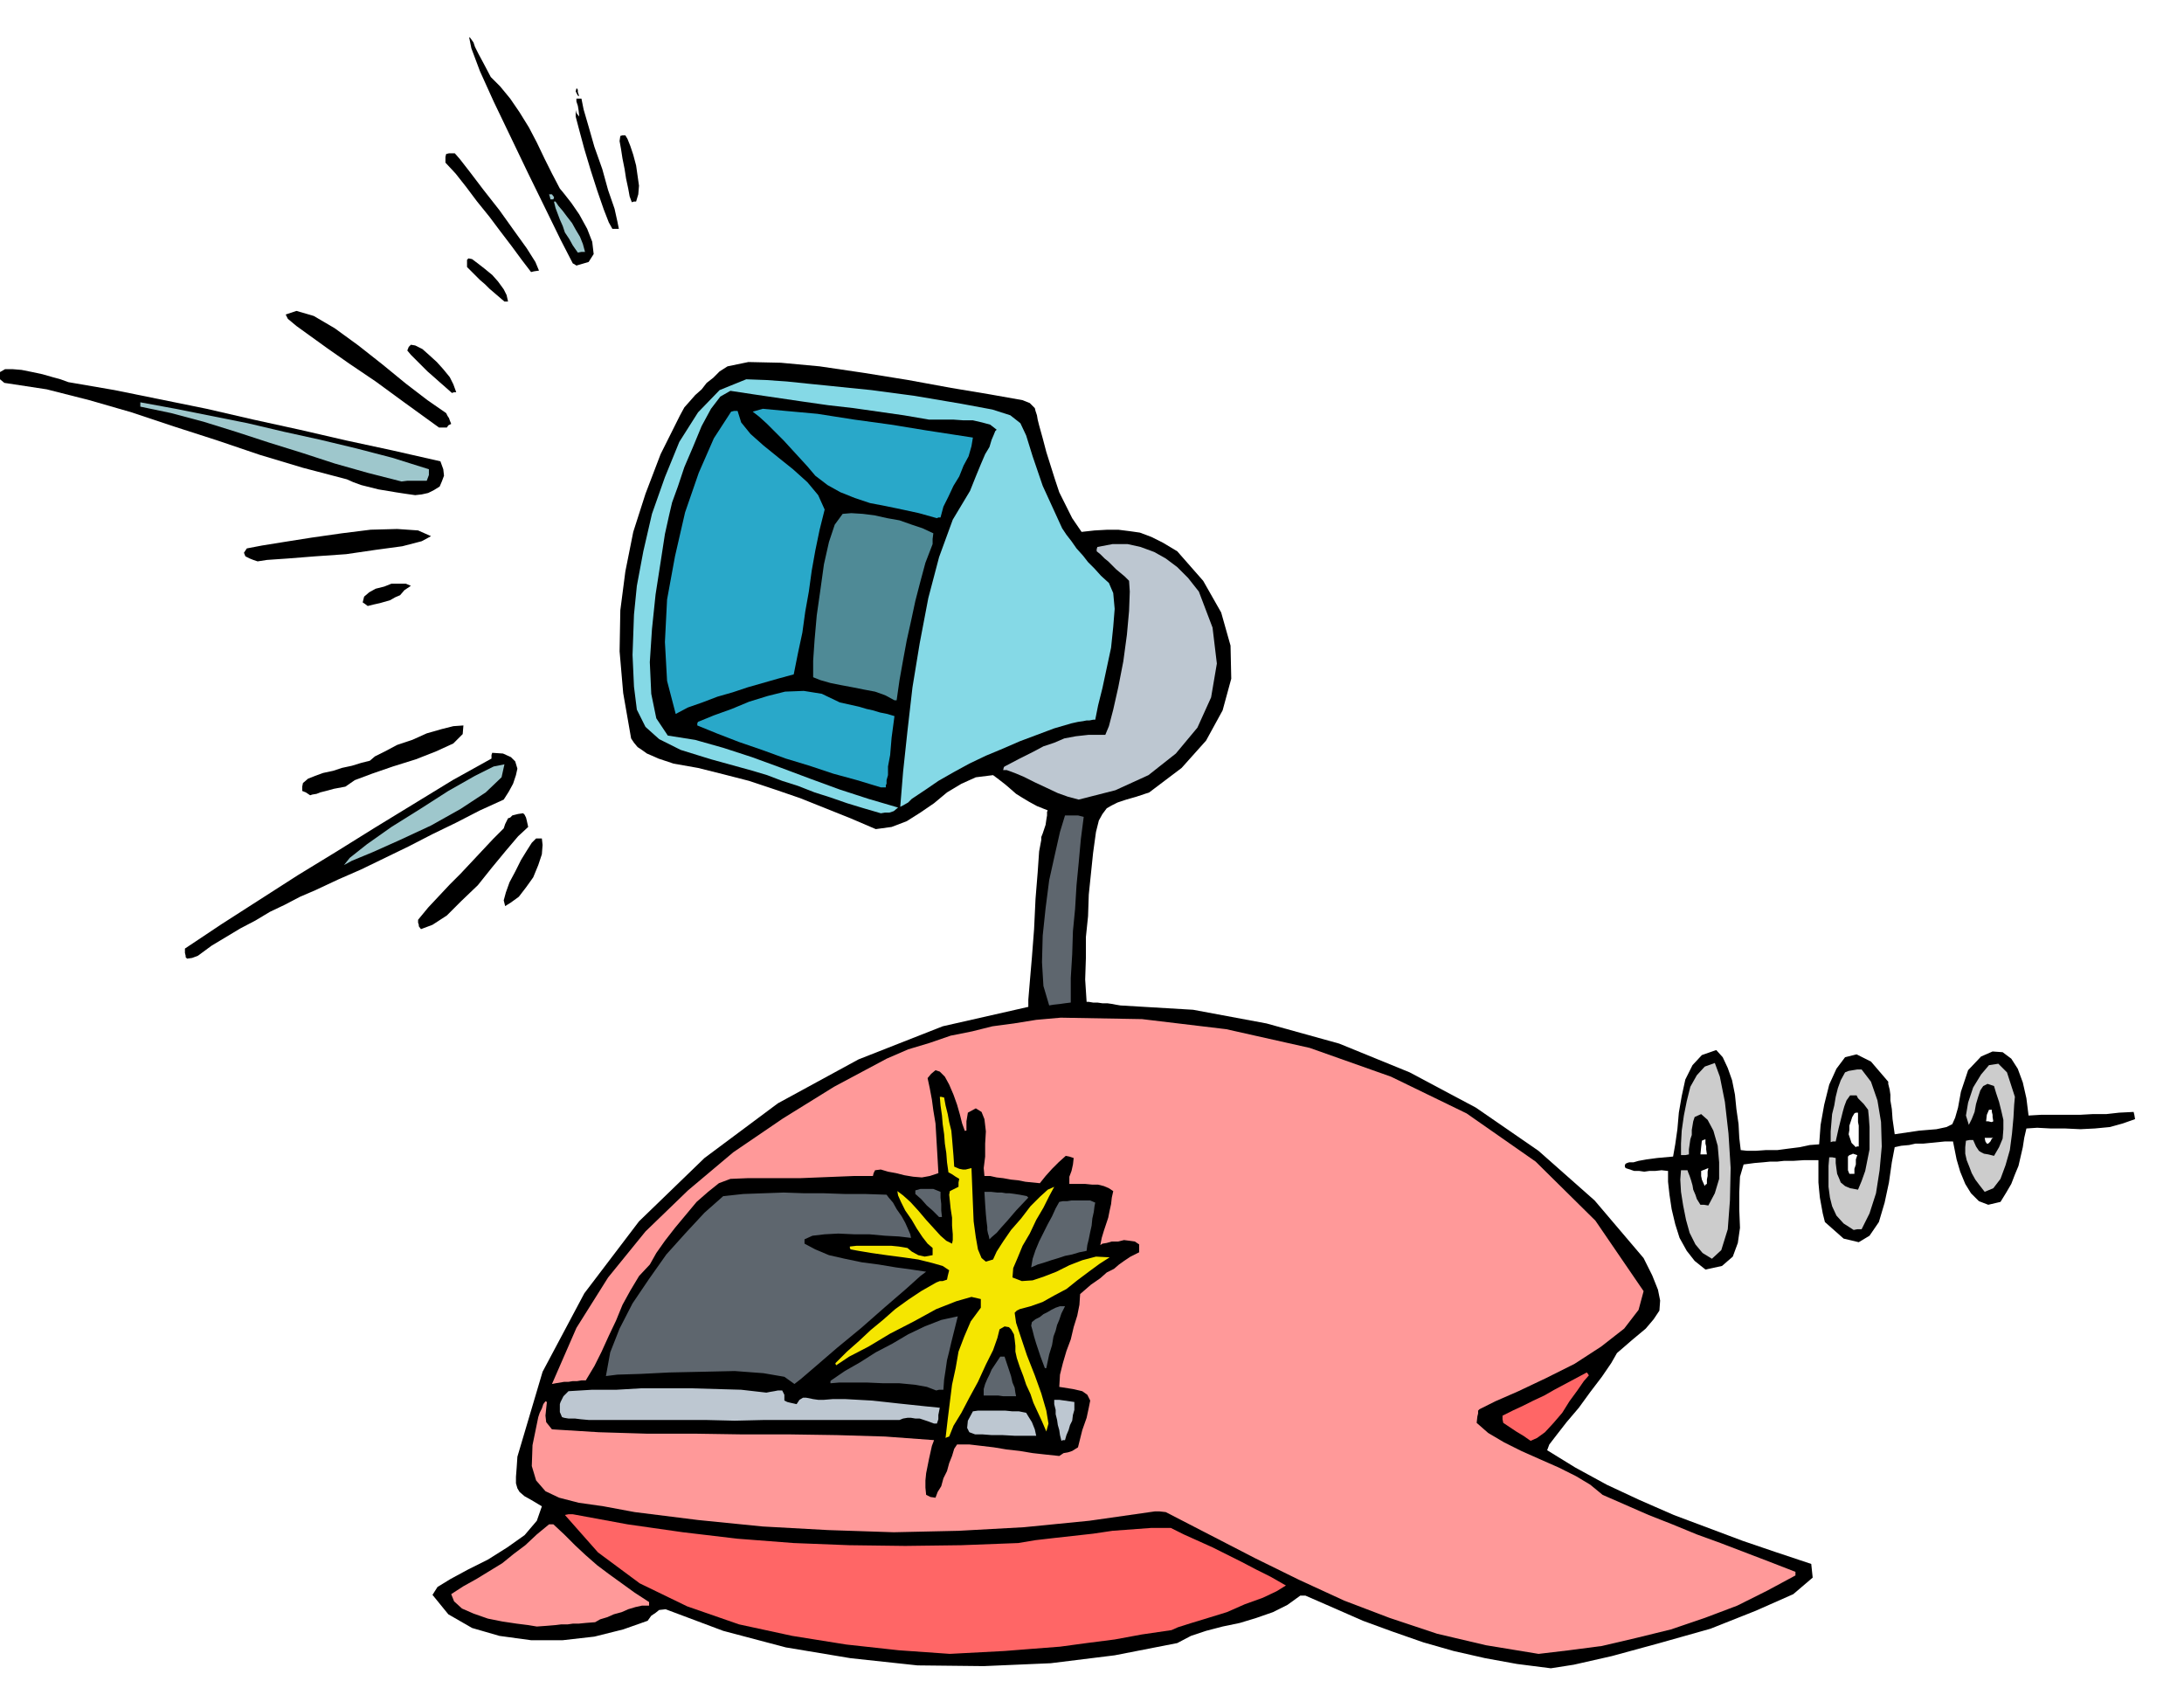 <svg xmlns="http://www.w3.org/2000/svg" fill-rule="evenodd" height="377.505" preserveAspectRatio="none" stroke-linecap="round" viewBox="0 0 3035 2336" width="490.455"><style>.brush1{fill:#000}.pen1{stroke:none}.brush2{fill:#f66}.brush4{fill:#bdc7d1}.brush6{fill:#5e666e}.brush7{fill:#ccc}.brush8{fill:#9ec7cc}.brush10{fill:#29a8c9}</style><path class="pen1 brush1" d="m2155 2318-47-6-44-8-44-10-42-12-43-15-41-15-41-18-39-17h-7l-18 13-20 10-23 8-23 7-24 5-23 6-21 7-19 10-87 17-89 11-93 4-92-1-93-10-90-15-87-23-80-30-9 1-5 4-6 4-5 7-34 12-40 10-44 5h-44l-44-6-38-11-33-19-22-27 7-11 18-11 24-13 28-14 27-17 24-17 17-20 7-20-15-9-9-5-7-6-3-5-2-7v-9l1-13 1-15 35-118 58-109 76-100 91-88 102-76 112-61 117-46 119-27v-10l2-24 3-35 3-39 2-42 3-37 2-29 3-16v-4l2-5 2-6 2-6 1-7 1-6v-5l1-2-15-6-11-6-10-6-8-5-8-7-7-6-9-7-8-6-24 3-20 9-20 12-18 15-19 13-19 12-21 8-22 3-35-15-35-14-35-14-35-12-36-12-35-9-36-9-34-6-12-4-9-3-9-4-7-3-7-5-6-4-5-6-4-6-11-63-5-58 1-57 7-54 11-55 17-53 21-55 27-54 6-11 8-9 7-8 9-8 7-9 9-7 9-9 11-7 29-6 45 1 54 5 61 9 62 10 60 11 54 9 45 8 5 2 5 2 3 3 4 4 1 4 2 6 1 6 2 8 5 18 5 19 6 19 6 19 6 18 9 18 9 18 13 19 18-2 18-1h15l16 2 14 2 16 6 16 8 20 12 36 41 25 44 13 46 1 46-12 44-23 42-34 38-45 34-18 6-14 4-12 4-8 4-7 4-6 8-5 9-4 16-4 29-3 29-3 29-1 30-3 29v29l-1 30 2 31h3l6 1h6l7 1h7l7 1 5 1 6 1 101 6 102 19 101 28 98 40 92 49 87 60 78 69 68 80 12 24 8 20 3 15-1 14-8 12-11 13-18 15-22 19-8 14-13 19-16 21-16 22-17 20-14 18-10 13-3 8 39 24 44 24 45 21 48 21 48 18 48 18 47 16 48 16 2 19-27 23-52 23-63 25-71 20-66 18-53 12-32 5z"/><path class="pen1 brush2" d="m1320 2298-71-5-73-8-75-12-74-16-72-25-66-32-58-43-46-52 5-1h6l76 14 77 11 76 9 78 6 77 3 78 1 78-1 79-3 24-4 26-3 27-3 27-3 27-4 27-2 27-2h27l18 9 20 9 20 9 20 10 20 10 21 11 20 10 21 12-13 8-19 9-25 9-25 11-26 8-23 7-19 6-9 4-41 6-38 7-39 5-37 5-39 3-38 3-38 2-38 2z"/><path class="pen1" d="m2138 2298-73-12-68-16-66-22-63-24-63-29-61-30-62-32-62-32-9-1h-6l-91 13-91 9-91 5-90 2-91-3-91-5-90-9-88-11-43-8-35-5-27-7-19-9-13-15-6-20 1-29 8-39 2-6 3-6 2-6 3-4 2 1-1 9-1 10 1 9 8 10 65 4 66 2h66l66 1h66l67 1 67 2 68 5-3 8-2 9-2 9-2 10-2 10-1 10v10l1 10 6 3 7 1 3-8 5-8 3-11 5-10 3-11 4-10 3-10 4-6h17l17 2 17 2 18 3 18 2 18 3 18 2 19 2 6-4 6-1 6-2 8-5 6-24 6-17 3-14 2-10-4-8-7-5-13-3-19-3 1-17 4-16 5-17 6-16 4-17 5-16 3-15 1-15 15-13 13-9 9-8 10-5 7-6 7-5 9-6 12-6v-11l-6-4-7-1-8-1-8 2h-9l-7 2-6 1-3 2 2-10 3-10 3-9 3-9 2-10 2-9 1-9 2-9-6-4-7-3-8-2h-8l-10-1h-22v-10l3-8 2-9 1-9-6-2-5-1-10 9-9 9-9 10-8 10-10-1-10-1-10-2-10-1-11-2-9-1-9-2h-8l-1-11 2-16v-18l1-17-2-17-4-10-8-5-11 6-1 6-1 6v13h-2v1l-4-11-3-12-4-14-5-14-6-14-6-11-7-7-6-2-6 5-5 6 3 14 3 16 2 15 3 18 1 17 1 17 1 17 1 18-12 4-11 2-12-1-12-2-12-3-11-2-10-3-8 1-2 4-1 4h-26l-25 1-25 1-25 1h-73l-24 1-16 6-15 12-16 14-15 18-15 18-14 18-12 17-9 16-15 16-12 20-11 20-9 22-10 21-10 22-10 20-12 20h-6l-6 1h-6l-6 1h-6l-6 1-6 1-5 1 34-78 44-70 52-64 59-57 63-53 69-47 71-44 73-39 30-13 30-9 29-10 30-6 28-7 30-4 31-5 34-3 113 2 117 14 116 26 113 40 105 51 96 67 83 82 67 98-7 26-20 26-32 25-37 24-40 20-38 18-32 14-22 11-2 2v4l-1 4-1 9 16 14 22 13 24 12 27 12 25 11 24 12 20 12 17 14 32 14 32 14 33 13 34 14 33 12 34 13 34 13 36 14v5l-39 21-42 21-45 17-47 16-49 12-47 11-46 6-42 5zm-1392-38-12-2-16-2-20-3-20-4-20-7-16-7-11-10-4-10 17-11 18-10 18-11 18-11 16-13 16-12 16-15 17-14h6l15 14 15 15 15 14 16 14 16 12 18 13 18 13 20 13v5h-10l-9 2-10 3-9 4-11 3-9 4-10 3-7 4-13 1-10 1h-8l-7 1h-9l-8 1-12 1-14 1z" style="fill:#f99"/><path class="pen1 brush2" d="m2127 2002-10-7-10-6-9-6-9-6-1-5v-5l14-7 15-7 14-7 15-7 14-8 15-8 15-8 15-8 1 1 2 3-7 8-9 13-11 15-10 16-12 14-12 13-11 8-9 4z"/><path class="pen1 brush4" d="m1475 2002-2-8-1-7-2-7-1-7-2-8v-6l-2-8v-6h7l7 1 7 1 7 1v11l-2 7-1 8-3 6-2 7-3 7-2 7h-3l-2 1z"/><path class="pen1" style="fill:#f5e600" d="m1314 1998 3-26 3-24 3-24 5-23 4-23 8-21 9-21 14-19v-12l-13-3-21 6-28 11-31 17-33 17-30 18-27 14-18 12-1-2v-1l16-16 17-15 16-15 17-14 17-15 18-13 18-12 21-12 5-2h4l3-1 3-1 1-5 2-8-9-6-14-4-20-5-21-3-23-3-21-3-18-3-11-2-1-2v-2l9-1h49l10 1 12 2 6 5 9 5 9 2 11-2v-10l-7-6-7-9-8-12-7-12-9-13-6-12-4-9-1-6 8 6 10 9 11 12 11 13 10 11 10 11 8 7 8 4 1-5v-8l-1-12v-11l-2-13-1-10-1-9 1-5 6-3 6-3v-6l1-5-5-3-3-2-3-2-4-2-2-14-1-13-2-13-1-13-2-14-1-12-2-14-1-12h2l4 1 2 11 3 12 2 11 3 12 1 11 1 12 1 12 1 15 7 3 5 1h4l8-2 1 25 1 25 1 24 3 22 3 17 5 12 6 5 10-3 5-11 9-14 11-16 14-16 13-17 13-13 11-10 9-4-7 13-8 16-10 17-9 19-10 17-7 17-6 14-1 13 13 5 15-1 15-5 18-7 18-9 18-7 19-5 19 1-14 9-15 11-16 12-15 12-17 9-16 9-17 6-15 4-4 2-3 3 2 14 7 21 8 24 11 28 9 25 7 24 3 18-3 11-6-14-6-13-6-13-4-12-6-13-4-12-5-13-4-12-2-9v-8l-1-9-1-7-4-7-3-3-6-1-7 4-3 12-6 17-10 20-11 24-12 22-11 21-11 18-6 15-3 1-2 1z"/><path class="pen1 brush4" d="m1411 1995-18-1h-15l-13-1h-10l-8-3-3-6 1-10 7-13 7-1h38l10 1h9l10 2 3 5 5 8 4 10 2 9h-29zm-113-17-8-3-6-2-6-2h-6l-6-1h-5l-6 1-5 2h-187l-42 1-41-1H818l-11-1-8-1h-9l-6-1-3-1-3-7v-11l1-3 4-8 7-7 33-2h34l34-2h69l35 1 35 1 35 4 5-1 6-1 5-1h6l3 6v8l4 2 4 1 9 2 4-6 5-3h4l5 1 5 1 7 1h8l12-1h18l18 1 18 1 19 2 18 2 19 2 19 2 20 2-1 5-1 5v6l-1 3-1 3h-4z"/><path class="pen1 brush6" d="m1394 1940-7-1h-20v-9l2-7 3-7 3-6 3-7 4-6 4-6 4-6h6l5 15 4 12 2 9 3 7 1 7 1 5h-18zm-93-8-13-5-17-3-21-2h-22l-23-1h-39l-12 1v-3l1-1 19-13 21-12 22-14 23-12 22-13 23-11 23-9 23-5-3 12-3 12-3 12-3 13-3 12-2 14-2 13-1 14h-6l-4 1zm-197-9-14-10-29-5-40-3-45 1-46 1-40 2-32 1-16 2 6-33 13-33 18-35 23-34 24-34 27-30 26-28 26-23 28-3 28-1 28-1 29 1h27l29 1h28l30 1 3 4 6 7 5 9 7 10 5 9 4 9 3 7 1 5-17-2-19-1-22-2h-21l-22-1-19 1-17 2-11 5v6l15 8 19 8 22 5 24 5 23 3 24 4 22 3 20 3-8 6-20 18-29 25-33 29-34 28-29 25-21 18-9 7zm348-22-3-8-3-8-3-9-3-9-3-10-2-8-2-7 1-5 5-4 6-3 5-4 6-3 5-3 6-3 6-2h7l-5 10-3 9-3 7-2 8-3 8-2 12-4 13-4 19h-2z"/><path class="pen1 brush1" d="m2370 1764-15-12-11-14-10-18-6-19-5-21-3-20-2-18v-15l-9-1-9 1h-8l-7 1-7-1h-7l-6-2-6-2-1-2v-2l1-2 2-1 3-1h6l7-2 11-2 15-2 22-2 3-17 3-21 2-23 4-23 5-23 10-20 13-14 20-7 9 10 7 15 6 17 4 20 2 20 3 21 1 19 2 17 9 1h12l14-1h16l15-2 16-2 14-3 13-1 2-27 5-28 7-28 10-22 12-16 16-4 20 10 24 28v3l1 4 1 4 1 7v8l2 12 1 14 3 21 34-5 24-2 14-3 8-4 4-9 4-14 4-22 10-30 18-19 16-7 14 1 12 9 9 14 7 19 5 22 3 24 17-1h54l18-1h19l18-2 20-1 1 4 1 6-17 6-18 5-21 2-20 1-21-1h-20l-19-1-15 1-3 13-2 13-3 13-3 13-5 12-5 13-7 12-8 13-17 4-13-5-11-11-8-13-7-17-5-17-3-15-2-10h-11l-10 1-10 1-10 1h-11l-9 2-11 1-9 2-4 21-4 28-6 28-8 27-13 19-15 9-21-5-26-23-3-12-2-11-2-11-1-10-1-11v-31h-20l-15 1h-13l-9 1h-10l-10 1-12 1-15 2-5 17-1 22v24l1 25-3 21-7 19-15 13-23 5zm-1-116 1-2 2-1v-6l1-5v-6l1-5-5 2-5 2v7l1 5 4 9zm-2-44h5l-1-7v-4l-1-4v-6l-3 1-2 1-1 9-1 10h4zm203 27h7v-7l2-6v-7l2-6-6-2-2 1-3 1-2 2v19l2 5zm9-37 1-1h3v-29l-1-5v-13h-3l-2 1-3 5-2 6-2 6v6l-1 6 2 6 2 6 6 6zm182-5h2l3-3 2-4 2-1h-12l1 5 2 3zm6-30h1l2-1-1-6v-3l-1-4v-3h-4l-3 7-1 9h3l4 1z"/><path class="pen1 brush6" d="m1433 1761 2-12 4-12 5-12 6-12 6-12 6-11 5-11 5-9 5-1h6l6-1h26l7 3-1 5-1 8-2 9-1 10-2 9-2 10-2 8-1 8-10 2-10 3-10 2-9 3-10 3-9 3-10 3-9 4z"/><path class="pen1 brush7" d="m2379 1749-13-8-10-12-8-16-5-18-4-20-3-19-1-17 1-13h9l1 3 2 5 2 6 2 7 1 6 3 7 2 6 5 8h5l6 1 9-17 6-20v-23l-2-23-6-21-8-15-9-8-9 4-2 6-1 6-1 6v7l-2 6-1 7-1 7v7l-5 1h-6v-16l1-18 3-21 4-20 5-20 9-16 11-12 14-5 7 19 7 35 5 44 3 48-1 45-3 40-9 29-13 12z"/><path class="pen1 brush6" d="m1375 1722-1-5-1-3-1-5v-4l-1-8-1-10-1-14-1-17h9l9 1h6l6 1h5l7 1 7 1 10 2 1 1 1 1-17 18-12 14-9 10-6 7-7 6-3 3z"/><path class="pen1 brush7" d="m2576 1709-14-9-10-11-6-13-3-12-2-15v-29l1-12h4l5 1v7l1 8 1 7 3 7 2 5 6 5 7 3 11 2 5-12 5-14 3-15 3-15v-31l-1-14-1-10-6-8-4-4-4-4-2-4h-9l-5 7-3 8-2 7-2 8-2 8-2 8-2 9-2 9h-4l-3 1v-15l1-12 1-12 3-12 2-12 3-12 4-11 6-11 5-2 6-1 6-1h6l13 17 9 26 5 30 1 34-3 33-5 32-9 28-11 22h-6l-5 1z"/><path class="pen1 brush6" d="m1305 1691-9-9-8-7-8-9-8-7v-5l7-2h18l10 4v8l1 9v9l1 9h-4z"/><path class="pen1 brush7" d="m2758 1656-7-9-6-8-5-9-3-8-4-10-2-9v-9l1-9 5-1h5l4 9 4 6 3 2 4 2 6 1 8 2 7-12 5-12 1-13v-13l-3-13-3-12-4-12-3-10-9-3-6 3-4 6-3 9-3 10-2 11-4 10-4 8-4-13 3-18 7-21 11-18 11-13 13-2 12 12 11 34-1 11-1 18-2 22-3 23-6 21-7 19-10 13-12 5z"/><path class="pen1 brush6" d="m1458 1397-8-27-2-33 1-37 4-38 5-39 8-36 7-31 7-23h18l8 2-4 31-3 33-3 31-2 33-3 31-1 32-2 33v34l-8 1-7 1-9 1-6 1z"/><path class="pen1 brush1" d="m260 1332-2-2v-2l-1-4v-6l51-34 53-34 53-34 54-33 53-33 54-33 54-33 54-30v-5l1-3 15 1 11 5 6 6 3 10-2 9-4 12-6 11-7 11-33 15-33 17-33 16-33 17-33 16-33 16-32 14-32 15-21 9-21 11-21 10-20 12-21 11-20 12-20 12-19 14-8 3-7 1zm325-41-3-4v-2l-1-3v-4l14-17 15-16 15-16 15-15 15-16 15-16 15-16 15-15 2-6 2-4 2-4 3-1 3-3 4-1 4-1 7-1 2 2 2 4 1 4 2 9-14 13-17 20-19 23-20 25-23 22-20 20-20 13-16 6zm117-32-2-8 3-11 5-14 8-15 8-16 8-13 7-11 6-6h8l1 9-1 13-5 15-7 17-10 14-10 13-11 8-8 5z"/><path class="pen1 brush8" d="m478 1202 8-10 24-19 34-24 40-25 39-25 37-21 26-13 15-3-4 18-22 21-35 23-41 23-43 20-38 17-29 12-11 6z"/><path class="pen1" style="fill:#85d9e6" d="m1224 1130-24-7-23-7-23-8-22-7-23-9-22-7-21-8-20-6-58-16-42-13-30-15-19-17-12-24-4-32-2-44 2-56 4-40 9-48 12-52 18-51 20-49 26-41 30-31 37-15 27 1 29 2 29 3 30 3 29 3 30 3 30 4 30 4 65 11 43 8 25 8 14 11 8 17 9 29 14 41 27 59 6 9 7 9 7 10 9 10 7 9 9 9 9 10 11 10 6 14 2 22-2 25-3 29-6 28-6 28-6 24-4 20h-3l-5 1h-4l-5 1-7 1-9 2-24 7-24 9-24 9-23 10-24 10-23 11-22 12-21 12-16 11-12 8-9 6-5 5-7 4-4 2 4-49 6-56 7-61 10-61 12-63 15-57 19-52 24-40 8-20 7-17 6-14 6-10 3-10 3-7 2-5 2-2-9-7-11-3-13-3h-13l-14-1h-34l-35-6-35-5-35-5-35-4-35-5-34-5-34-5-33-5-14 8-13 17-13 24-12 29-12 28-9 27-8 22-4 17-6 27-6 39-7 45-5 48-3 46 2 44 7 34 16 24 38 6 39 11 40 13 41 15 40 15 41 15 40 13 41 12-6 5-6 2h-6l-6 1z"/><path class="pen1 brush4" d="m1499 1111-15-4-14-5-17-8-15-7-16-8-12-5-11-4h-5l1-4 1-1 21-11 18-9 15-8 15-5 14-6 16-3 18-2h23l5-12 6-23 7-31 7-36 5-37 3-33 1-27-1-15-6-6-6-5-6-5-5-5-6-6-5-4-6-6-5-4v-3l1-3 21-4h21l18 4 19 7 16 9 16 12 15 15 15 19 19 50 6 50-8 47-19 42-30 36-38 30-46 21-51 13z"/><path class="pen1 brush1" d="m431 1105-6-4-5-2v-6l1-5 7-6 10-4 11-4 14-3 12-4 14-3 13-4 12-3 7-6 14-7 17-9 21-7 20-9 21-6 16-4 14-1-1 12-13 13-24 11-28 11-32 10-29 10-24 9-13 9-16 3-11 3-8 2-5 2-6 1-3 1z"/><path class="pen1 brush10" d="m1224 1094-33-10-33-9-33-11-33-10-33-12-32-11-31-12-27-11v-3l1-2 22-9 25-9 24-10 26-8 24-6 26-1 25 4 25 12 9 2 9 2 9 2 10 3 9 2 10 3 10 2 10 3-4 30-2 24-3 16v12l-2 7v5l-1 2v3h-7zM939 992l-12-46-3-54 3-59 11-60 14-61 19-55 21-48 24-37 4-1h5l5 16 13 16 18 16 21 17 20 16 20 18 15 18 9 20-7 28-6 29-5 28-4 29-5 28-4 29-6 28-6 30-22 6-21 6-21 6-21 7-21 6-21 8-20 7-17 9z"/><path class="pen1" style="fill:#4f8a96" d="m1243 973-13-7-14-5-16-3-15-3-16-3-15-3-14-4-10-4v-23l2-29 3-34 5-35 5-36 7-31 8-24 11-15 12-1 16 1 16 2 18 4 17 3 17 6 15 5 15 7-1 8v7l-10 26-7 26-7 27-6 28-6 27-5 27-5 28-4 28h-3z"/><path class="pen1 brush1" d="m511 842-4-3-3-2 2-8 7-6 9-5 12-3 10-4h20l7 3-9 6-6 7-7 3-7 4-7 2-7 2-9 2-8 2zm-153-62-6-2-5-2-4-2-2-1-2-5 4-6 21-4 31-5 38-6 42-6 40-5 37-1 29 2 18 8-13 7-27 7-37 5-41 6-43 3-38 3-29 2-13 2z"/><path class="pen1 brush10" d="m1302 720-25-7-23-5-24-5-21-4-21-7-20-8-18-10-17-13-11-13-11-12-11-12-11-12-12-12-11-11-11-10-9-7 14-4 32 3 44 4 51 8 51 7 49 8 39 6 26 4-2 12-4 14-7 13-6 15-8 13-7 15-7 14-4 15h-3l-2 1z"/><path class="pen1 brush1" d="m577 688-14-2-13-2-12-2-12-2-12-3-12-3-11-4-9-4-61-16-60-18-59-20-59-19-60-20-59-17-59-15-59-9-6-5-1-3v-4l1-3 7-4h11l12 1 15 3 14 3 14 4 11 3 11 4 64 11 64 13 64 13 65 15 64 14 65 15 65 14 66 15 4 11 1 9-3 8-3 7-8 5-8 4-9 2-9 1z"/><path class="pen1 brush8" d="m558 669-47-12-46-13-46-15-45-14-46-15-45-14-45-12-43-9v-6l49 9 50 10 50 10 51 12 50 11 50 12 50 13 51 16v8l-3 8h-27l-8 1z"/><path class="pen1 brush1" d="m610 594-47-34-41-30-37-25-30-21-25-18-18-13-12-10-3-6 15-5 24 7 29 17 33 24 33 26 33 27 30 23 26 18 2 4 2 3 1 3 2 5-4 2-2 3h-11zm18-48-9-8-8-7-9-8-8-7-9-9-7-7-7-7-5-6 2-5 3-3 6 1 10 5 9 8 11 10 9 10 9 11 5 10 4 11h-3l-3 1zm73-127-7-6-7-6-7-6-6-6-7-6-6-6-6-6-6-6v-10l2-2 5 1 8 6 9 7 11 9 8 9 8 11 4 8 2 9h-5zm37-41-13-17-14-19-16-21-15-20-17-21-15-20-15-19-14-15v-8l1-4 4-1h8l7 8 14 18 19 25 22 28 20 28 18 25 12 19 5 12-7 1-4 1zm63-9-3-2-2-1-17-33-21-43-24-49-24-50-24-50-19-42-12-32-3-15h1l5 7 2 6 5 10 7 13 10 19 13 13 14 17 13 19 13 21 11 21 11 23 10 20 11 21 5 6 11 14 11 16 11 20 7 18 2 17-7 11-17 5z"/><path class="pen1 brush8" d="m803 351-7-10-5-9-6-9-3-9-4-9-3-8-3-8-2-8v-1h2l4 6 6 7 6 8 7 9 5 9 6 10 4 10 3 11h-5l-5 1z"/><path class="pen1 brush1" d="m851 318-5-9-7-18-9-26-9-28-9-30-7-26-5-19v-9l1 4 4 5-1-9-1-6-2-6v-4h7l3 15 7 24 8 28 11 31 8 29 9 26 4 18 2 10h-9zm27-37-3-8-2-11-3-14-2-13-3-15-2-13-2-11 1-7 3-1h4l3 5 4 10 4 12 4 15 2 14 2 14-1 12-3 10h-3l-3 1z"/><path class="pen1 brush8" d="m765 277-1-4-1-3h4l3 4-1 3h-4z"/><path class="pen1 brush1" d="m803 133-3-6 1-4h1l1 2v3l2 6-1-1h-1z"/></svg>
